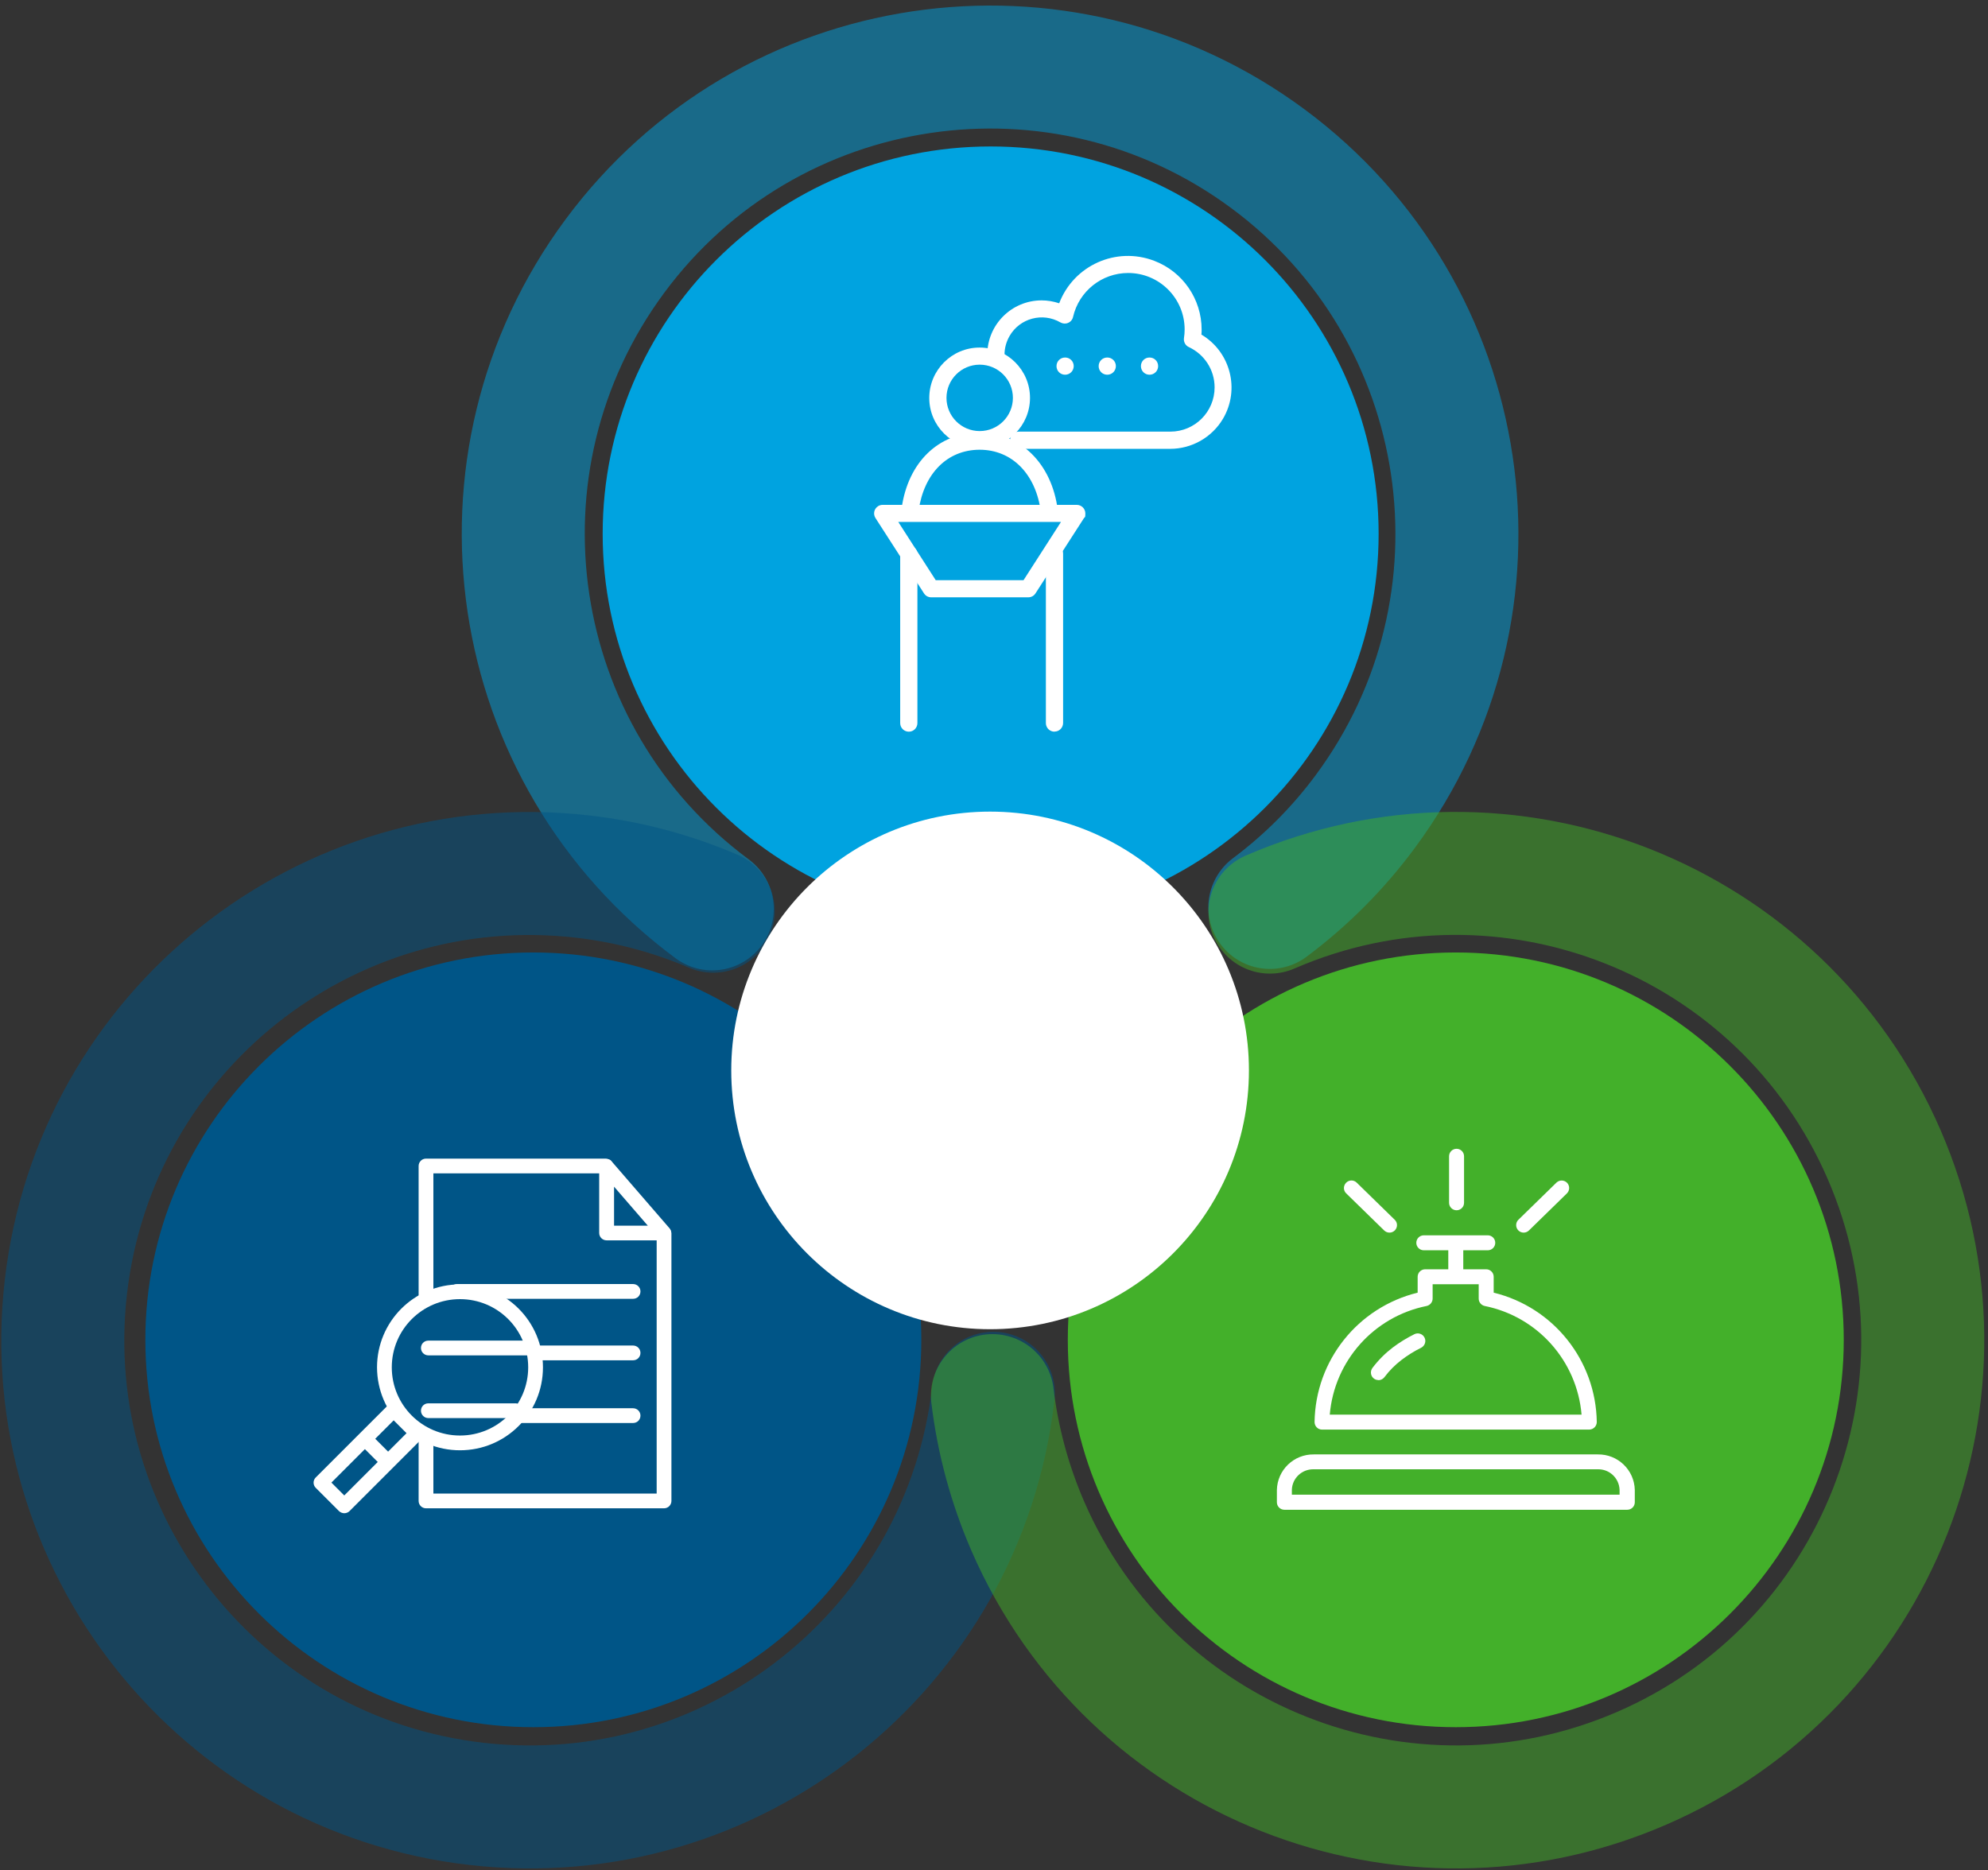 <?xml version="1.0" encoding="UTF-8"?>
<svg id="infographic" xmlns="http://www.w3.org/2000/svg" version="1.1" viewBox="0 0 1778 1673">
  <rect x="0" y="0" width="1778" height="1673" fill="#333333" stroke="none"/>
  <!-- Generator: Adobe Illustrator 29.7.1, SVG Export Plug-In . SVG Version: 2.1.1 Build 8)  -->
  <defs>
    <style>
      .st0, .st1, .st2, .st3 {
        fill-rule: evenodd;
      }

      .st0, .st4 {
        fill: #fff;
      }

      .st5 {
        stroke: #005587;
      }

      .st5, .st6, .st7 {
        fill: none;
        stroke-linecap: round;
        stroke-linejoin: round;
        stroke-opacity: .5;
        stroke-width: 110px;
      }

      .st1 {
        fill: #005587;
      }

      .st2 {
        fill: #00a3e0;
      }

      .st3 {
        fill: #43b02a;
      }

      .st6 {
        stroke: #43b02a;
      }

      .st7 {
        stroke: #00a3e0;
      }
    </style>
  </defs>
  <g>
    <path id="lblue_x5F_ring" class="st7" d="M637,813c-185.3-137.2-224.2-398.7-87-584C687.2,43.7,948.7,4.8,1134,142c185.3,137.2,224.2,398.7,87,584-24.1,32.6-52.8,61.4-85.3,85.7"/>
    <path id="lblue_x5F_circle" class="st2" d="M539,477.5c0-191.4,155.4-346.5,347-346.5s347,155.1,347,346.5-155.4,346.5-347,346.5-347-155.1-347-346.5Z"/>
    <path id="dblue_x5F_circle" class="st1" d="M130,1198.5c0-191.4,155.4-346.5,347-346.5s347,155.1,347,346.5-155.4,346.5-347,346.5-347-155.1-347-346.5Z"/>
    <path id="green_x5F_circle" class="st3" d="M955,1198.5c0-191.4,155.4-346.5,347-346.5s347,155.1,347,346.5-155.4,346.5-347,346.5-347-155.1-347-346.5Z"/>
    <path id="dblue_x5F_ring" class="st5" d="M888.4,1246.3c-26.2,229.1-233.2,393.5-462.2,367.3-229.1-26.2-393.5-233.1-367.3-462.2,26.2-229.1,233.1-393.5,462.2-367.3,40.2,4.6,79.6,15,116.8,31"/>
    <path id="green_x5F_ring" class="st6" d="M1135.8,815.9c211.5-91.8,457.4,5.2,549.2,216.6,91.8,211.5-5.1,457.4-216.6,549.2s-457.4-5.2-549.2-216.6c-16.1-37.2-26.8-76.5-31.6-116.7"/>
    <path id="white_x5F_centre" class="st0" d="M654,957.5c0-127.8,103.6-231.5,231.5-231.5s231.5,103.7,231.5,231.5-103.6,231.5-231.5,231.5-231.5-103.7-231.5-231.5Z"/>
  </g>
  <g id="bell">
    <g>
      <path class="st4" d="M1421.5,1278.8h-239.1c-3.7,0-6.7-3-6.7-6.8.8-55.1,38.7-102.6,92.2-115.7v-14.2c0-3.7,3-6.7,6.7-6.7h54.6c3.7,0,6.7,3,6.7,6.7h0v14.2c53.5,13.1,91.4,60.7,92.2,115.7,0,3.7-3,6.7-6.7,6.8ZM1189.4,1265.4h225.1c-4.1-48.1-39.4-87.7-86.7-97.2-3.1-.7-5.3-3.4-5.3-6.6v-12.8h-41.2v12.8c0,3.1-2.2,5.9-5.3,6.6-47.3,9.5-82.6,49.1-86.7,97.2Z"/>
      <path class="st4" d="M1330.6,1118.4h-57.2c-3.7,0-6.7-3-6.7-6.7s3-6.7,6.7-6.7h57.2c3.7,0,6.7,3,6.7,6.7s-3,6.7-6.7,6.7Z"/>
      <path class="st4" d="M1302,1142.9c-3.7,0-6.7-3-6.7-6.7h0v-23.9c0-3.7,3-6.7,6.7-6.7s6.7,3,6.7,6.7v23.9c0,3.7-3,6.7-6.7,6.7h0Z"/>
      <path class="st4" d="M1455.3,1350.5h-306.6c-3.7,0-6.7-3-6.7-6.7h0v-11c.4-17.9,15.2-32.1,33.1-31.8h253.9c17.9-.3,32.7,13.9,33.1,31.8v11c0,3.7-3,6.7-6.7,6.7h0ZM1155.4,1337h293.1v-4.3c-.4-10.5-9.1-18.7-19.6-18.4h-253.9c-10.5-.3-19.3,7.9-19.6,18.4v4.3Z"/>
      <path class="st4" d="M1232.8,1234.5c-3.7,0-6.7-3-6.7-6.7,0-1.5.5-3,1.4-4.2,5.2-6.9,11.3-13,18.1-18.2,6.1-4.6,12.6-8.6,19.5-12,3.3-1.6,7.4-.2,9,3.2,1.6,3.3.2,7.3-3.1,9-6.1,3-11.9,6.6-17.3,10.7-5.9,4.5-11.1,9.7-15.6,15.7-1.3,1.6-3.2,2.6-5.3,2.6Z"/>
      <path class="st4" d="M1302.7,1082.6c-3.7,0-6.7-3-6.7-6.7h0v-41.6c0-3.7,3-6.7,6.7-6.7s6.7,3,6.7,6.7v41.6c0,3.7-3,6.7-6.7,6.7h0Z"/>
      <path class="st4" d="M1362.7,1102.6c-3.7,0-6.7-3-6.7-6.7,0-1.8.7-3.6,2-4.8l34-33.2c2.7-2.6,6.9-2.5,9.5.1,2.6,2.7,2.5,6.9-.1,9.5l-34,33.2c-1.3,1.2-2.9,1.9-4.7,1.9Z"/>
      <path class="st4" d="M1242.7,1102.6c-1.8,0-3.4-.7-4.7-1.9l-34-33.2c-2.7-2.6-2.7-6.8-.1-9.5,2.6-2.7,6.9-2.7,9.5-.1l34,33.2c2.7,2.6,2.7,6.8.1,9.5-1.3,1.3-3,2-4.8,2Z"/>
    </g>
  </g>
  <g id="cloud">
    <g>
      <path class="st4" d="M1046.7,401.5h-135.6c-4.2,0-7.7-3.5-7.7-7.7s3.4-7.7,7.7-7.7h135.6c21.9,0,39.6-17.7,39.6-39.6,0-15.5-9-29.5-23-36-3.1-1.4-4.9-4.7-4.4-8.1.4-2.5.6-5.1.6-7.7,0-27.9-22.6-50.5-50.5-50.5-23.6,0-44,16.3-49.3,39.3-.5,2.4-2.2,4.4-4.4,5.3-2.2,1-4.8.8-6.9-.4-15.9-9.2-36.3-3.8-45.5,12.2-2.9,5.1-4.5,10.8-4.5,16.7s-3.4,7.7-7.7,7.7-7.7-3.4-7.7-7.7c0-26.9,21.8-48.6,48.6-48.6,5.3,0,10.6.9,15.7,2.6,13-34,51-51,85-38,25.5,9.7,42.4,34.2,42.4,61.5,0,1.5,0,3-.2,4.5,26.1,15.5,34.7,49.2,19.3,75.3-9.9,16.7-27.9,26.9-47.3,26.9Z"/>
      <path class="st4" d="M876.2,401c-24.9,0-45.1-20.2-45.1-45,0-24.9,20.2-45.1,45-45.1,24.9,0,45.1,20.2,45.1,45h0c0,24.9-20.2,45-45,45.1ZM876.2,326.2c-16.4,0-29.7,13.3-29.7,29.7,0,16.4,13.3,29.7,29.7,29.7,16.4,0,29.7-13.3,29.7-29.7h0c0-16.4-13.3-29.7-29.7-29.7Z"/>
      <path class="st4" d="M938.5,464.7c-3.9,0-7.1-2.9-7.6-6.7-4.3-33.8-25.7-55.7-54.7-55.7s-49.9,21.3-54.6,54.4c-.6,4.2-4.5,7.1-8.7,6.5-4.2-.6-7.1-4.4-6.5-8.6,5.7-41.1,33.1-67.6,69.7-67.6s64.7,27.8,69.9,69.1c.5,4.2-2.4,8-6.6,8.6h0c-.3,0-.6,0-1,0Z"/>
      <path class="st4" d="M919.6,534.3h-86.8c-2.6,0-5-1.3-6.4-3.5l-43.4-67.4c-2.3-3.6-1.3-8.3,2.3-10.6,1.2-.8,2.7-1.2,4.1-1.2h173.6c4.2,0,7.7,3.4,7.7,7.7s-.4,2.9-1.2,4.1l-43.4,67.4c-1.4,2.2-3.8,3.5-6.4,3.5ZM836.9,519h78.5l33.5-52.1h-145.5l33.5,52.1Z"/>
      <path class="st4" d="M812.8,654.5c-4.2,0-7.7-3.4-7.7-7.7h0v-151.1c0-4.2,3.4-7.7,7.7-7.7s7.7,3.4,7.7,7.7v151.1c0,4.2-3.4,7.7-7.6,7.7h0Z"/>
      <path class="st4" d="M943.1,654.5c-4.2,0-7.7-3.4-7.7-7.7h0v-151.7c0-4.2,3.4-7.7,7.7-7.7s7.7,3.4,7.7,7.7v151.6c0,4.2-3.4,7.7-7.6,7.7h0Z"/>
      <path class="st4" d="M960.3,327.5c0,4.2-3.4,7.7-7.7,7.7s-7.7-3.4-7.7-7.7,3.4-7.7,7.7-7.7,7.7,3.4,7.7,7.7Z"/>
      <path class="st4" d="M998,327.5c0,4.2-3.4,7.7-7.7,7.7s-7.7-3.4-7.7-7.7,3.4-7.7,7.7-7.7,7.7,3.4,7.7,7.7Z"/>
      <path class="st4" d="M1035.8,327.5c0,4.2-3.4,7.7-7.7,7.7s-7.7-3.4-7.7-7.7,3.4-7.7,7.7-7.7,7.7,3.4,7.7,7.7Z"/>
    </g>
  </g>
  <g id="read">
    <g>
      <path class="st4" d="M566.2,1161.8h-157.4c-3.6,0-6.6-2.9-6.6-6.6s2.9-6.6,6.6-6.6h157.4c3.6,0,6.6,2.9,6.6,6.6s-2.9,6.6-6.6,6.6Z"/>
      <path class="st4" d="M566.2,1216.8h-87.2c-3.6,0-6.6-2.9-6.6-6.6s2.9-6.6,6.6-6.6h87.2c3.6,0,6.6,2.9,6.6,6.6s-2.9,6.6-6.6,6.6Z"/>
      <path class="st4" d="M472.2,1212.4h-89.1c-3.6,0-6.6-2.9-6.6-6.6s2.9-6.6,6.6-6.6h89.1c3.6,0,6.6,2.9,6.6,6.6s-2.9,6.6-6.6,6.6Z"/>
      <path class="st4" d="M566.2,1272.9h-101.8c-3.6,0-6.6-2.9-6.6-6.6s2.9-6.6,6.6-6.6h101.8c3.6,0,6.6,2.9,6.6,6.6s-2.9,6.6-6.6,6.6Z"/>
      <path class="st4" d="M461.1,1268.5h-78c-3.6,0-6.6-2.9-6.6-6.6s2.9-6.6,6.6-6.6h78c3.6,0,6.6,2.9,6.6,6.6s-2.9,6.6-6.6,6.6Z"/>
      <path class="st4" d="M381,1168.7c-3.6,0-6.6-2.9-6.6-6.6h0v-119.1c0-3.6,2.9-6.6,6.6-6.6h160.6c3.6,0,6.6,2.9,6.6,6.6s-2.9,6.6-6.6,6.6h-154v112.5c0,3.6-2.9,6.6-6.6,6.6h0Z"/>
      <path class="st4" d="M593.9,1349.2h-212.9c-3.6,0-6.6-2.9-6.6-6.6h0v-58c0-3.6,2.9-6.6,6.6-6.6s6.6,2.9,6.6,6.6v51.4h199.7v-232.4c0-3.6,2.9-6.6,6.6-6.6s6.6,2.9,6.6,6.6v239c0,3.6-2.9,6.6-6.6,6.6h0Z"/>
      <path class="st4" d="M593.7,1109.5h-51.2c-3.6,0-6.6-2.9-6.6-6.6h0v-59.2c0-3.6,2.9-6.6,6.6-6.6s3.7.8,5,2.3l51.2,59.2c2.4,2.8,2.1,6.9-.7,9.3-1.2,1-2.7,1.6-4.3,1.6ZM549.2,1096.4h30.2l-30.2-34.9v34.9Z"/>
      <path class="st4" d="M411.4,1297.3c-41,0-74.1-33.2-74.2-74.2h0c0-41,33.2-74.2,74.2-74.2s74.2,33.2,74.2,74.2-33.2,74.2-74.2,74.2ZM411.4,1162.1c-33.7,0-61,27.3-61,61h0c0,33.7,27.3,61,61,61s61-27.3,61-61-27.3-61-61-61Z"/>
      <path class="st4" d="M307.9,1353.6c-1.7,0-3.4-.7-4.7-1.9l-20.8-20.8c-2.6-2.6-2.6-6.7,0-9.3h0l65-65c1.2-1.2,2.9-1.9,4.7-1.9s3.4.7,4.7,1.9l20.8,20.8c2.6,2.6,2.6,6.7,0,9.3h0l-65,65c-1.2,1.2-2.9,1.9-4.7,1.9ZM296.4,1326.2l11.5,11.5,55.7-55.7-11.5-11.5-55.7,55.7Z"/>
      <path class="st4" d="M346.4,1313.5c-1.7,0-3.4-.7-4.7-1.9l-19.2-19.2c-2.5-2.6-2.5-6.8,0-9.3,2.6-2.5,6.7-2.5,9.2,0l19.2,19.2c2.6,2.6,2.6,6.7,0,9.3-1.2,1.2-2.9,1.9-4.7,1.9Z"/>
    </g>
  </g>
</svg>